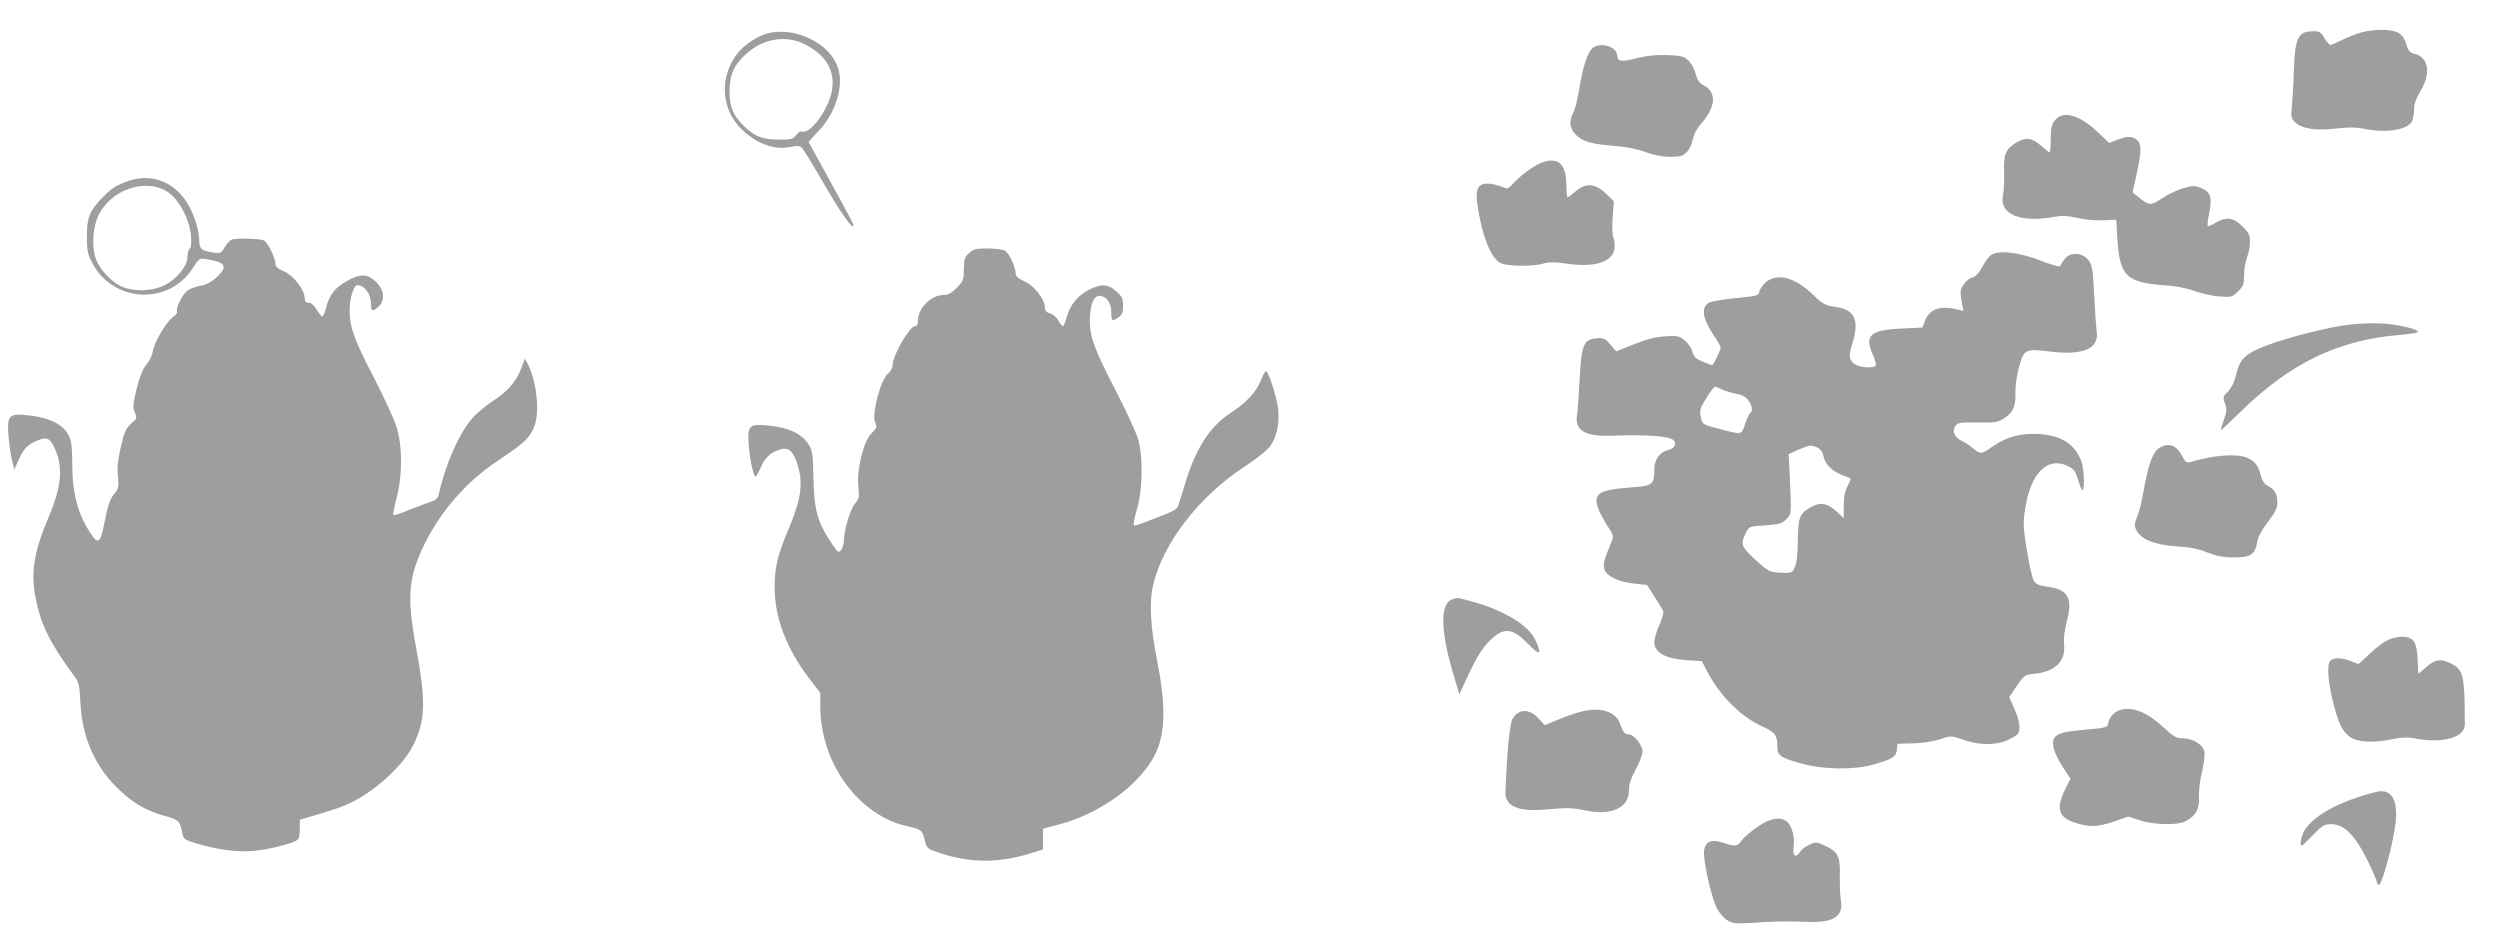 <?xml version="1.0" standalone="no"?>
<!DOCTYPE svg PUBLIC "-//W3C//DTD SVG 20010904//EN"
 "http://www.w3.org/TR/2001/REC-SVG-20010904/DTD/svg10.dtd">
<svg version="1.0" xmlns="http://www.w3.org/2000/svg"
 width="1280pt" height="482pt" viewBox="0 0 1280 482"
 preserveAspectRatio="xMidYMid meet">
<g transform="translate(0,482) scale(0.1,-0.1)"
fill="#9e9e9e" stroke="none">
<path d="M12093 4655 c-29 -8 -75 -26 -103 -40 -27 -14 -54 -25 -59 -25 -5 0
-18 16 -30 35 -17 30 -26 35 -56 35 -80 0 -95 -33 -101 -210 -2 -69 -7 -150
-10 -180 -5 -49 -3 -57 18 -77 35 -33 107 -43 210 -31 61 7 101 7 138 -1 113
-24 225 -7 249 37 6 12 11 39 11 61 0 28 10 57 31 92 58 93 44 177 -30 194
-22 5 -31 14 -39 44 -18 57 -43 75 -115 78 -34 1 -86 -4 -114 -12z"/>
<path d="M3933 4650 c-48 -11 -118 -56 -152 -97 -99 -120 -92 -290 16 -395 78
-75 170 -108 251 -90 29 7 45 6 55 -2 8 -6 60 -91 116 -188 92 -158 151 -240
151 -211 0 6 -52 103 -115 217 -63 114 -115 208 -115 209 0 1 22 26 49 54 90
94 133 232 101 327 -40 123 -216 210 -357 176z m182 -54 c138 -66 182 -178
122 -310 -41 -88 -101 -152 -133 -139 -7 2 -19 -6 -28 -19 -15 -20 -24 -23
-89 -23 -83 0 -126 17 -180 72 -55 54 -72 97 -72 178 1 85 24 135 90 193 84
74 196 93 290 48z"/>
<path d="M8151 4571 c-25 -25 -47 -96 -65 -206 -8 -49 -21 -103 -30 -120 -24
-46 -20 -82 12 -115 35 -35 82 -48 197 -57 57 -4 114 -15 155 -30 41 -16 87
-25 128 -26 55 0 66 3 88 24 14 14 27 42 31 65 4 24 19 53 39 76 80 90 86 166
15 202 -21 11 -31 27 -39 58 -6 24 -23 55 -37 68 -23 22 -38 25 -108 28 -58 2
-104 -3 -157 -16 -76 -20 -100 -17 -100 14 0 47 -92 72 -129 35z"/>
<path d="M10521 4204 c-17 -21 -21 -41 -21 -95 0 -38 -3 -69 -6 -69 -4 0 -24
16 -45 35 -45 40 -78 44 -126 15 -54 -33 -65 -59 -62 -152 1 -46 -1 -100 -6
-120 -20 -95 92 -141 264 -108 39 7 67 6 119 -6 37 -9 96 -14 132 -12 l65 3 6
-100 c12 -187 46 -221 234 -235 65 -4 121 -15 160 -30 33 -12 90 -25 127 -28
64 -4 68 -3 97 26 27 27 31 38 31 85 0 30 7 71 15 90 8 20 15 55 15 78 0 35
-6 48 -39 80 -45 46 -84 51 -138 18 -19 -12 -36 -19 -39 -16 -3 3 0 32 7 66
17 79 6 111 -43 129 -31 12 -43 12 -91 -2 -30 -9 -79 -32 -108 -52 -58 -38
-64 -38 -123 9 l-27 22 20 92 c26 115 26 155 3 176 -23 21 -51 21 -102 1 l-41
-16 -59 56 c-94 89 -178 112 -219 60z"/>
<path d="M7895 3988 c-38 -14 -112 -67 -147 -107 -27 -30 -28 -30 -62 -16 -20
8 -51 15 -70 15 -61 0 -69 -41 -36 -193 26 -117 62 -192 101 -213 36 -18 158
-20 220 -4 32 9 62 9 122 0 139 -20 230 7 242 72 4 18 2 45 -4 60 -6 17 -8 61
-4 108 l6 80 -42 40 c-54 52 -103 55 -154 10 -19 -16 -37 -30 -41 -30 -3 0 -6
27 -6 60 0 110 -41 148 -125 118z"/>
<path d="M665 3896 c-63 -20 -97 -41 -141 -88 -66 -69 -79 -100 -79 -198 0
-73 4 -92 27 -136 107 -204 392 -219 515 -27 32 50 34 52 70 46 97 -15 111
-37 56 -89 -26 -25 -52 -40 -82 -46 -25 -4 -55 -15 -69 -24 -26 -17 -63 -90
-56 -109 3 -7 -6 -19 -20 -28 -33 -22 -96 -128 -103 -174 -3 -21 -18 -52 -33
-69 -19 -22 -34 -60 -50 -123 -19 -78 -21 -96 -10 -122 12 -28 11 -32 -12 -52
-34 -29 -42 -47 -63 -141 -12 -53 -16 -98 -11 -137 5 -52 3 -61 -20 -89 -20
-23 -31 -57 -47 -135 -22 -112 -32 -124 -65 -77 -71 100 -102 211 -102 365 0
80 -4 118 -16 143 -29 61 -98 96 -215 108 -92 10 -103 -2 -96 -98 3 -39 10
-96 17 -126 l13 -55 22 50 c25 57 46 78 97 100 47 19 63 13 87 -38 45 -95 37
-197 -29 -352 -78 -184 -94 -287 -66 -425 27 -133 74 -226 200 -397 20 -27 24
-47 28 -135 9 -179 79 -333 204 -447 74 -68 132 -101 223 -127 80 -23 81 -24
96 -96 4 -24 14 -30 73 -47 108 -32 200 -44 286 -38 79 6 211 39 231 59 6 5
10 30 10 55 l0 46 95 28 c52 15 117 37 144 49 136 58 294 201 346 313 59 126
61 217 9 500 -47 255 -38 352 45 522 85 172 217 322 380 430 124 81 158 113
180 167 31 73 15 232 -31 323 l-16 29 -18 -49 c-26 -69 -70 -120 -150 -171
-37 -24 -87 -67 -110 -96 -65 -82 -130 -232 -163 -380 -4 -20 -16 -30 -43 -38
-21 -7 -71 -26 -111 -42 -40 -17 -75 -28 -78 -25 -3 2 5 42 17 88 30 116 30
266 -1 364 -12 39 -64 151 -115 250 -103 199 -125 260 -125 347 0 59 21 128
39 128 38 0 71 -46 71 -100 0 -35 8 -37 38 -10 35 33 30 84 -12 126 -44 44
-82 44 -154 3 -58 -33 -87 -71 -103 -136 -6 -24 -15 -43 -19 -43 -5 0 -17 16
-29 35 -13 22 -28 35 -41 35 -14 0 -20 7 -20 23 0 43 -56 116 -105 137 -32 14
-45 25 -45 40 0 29 -39 109 -59 119 -18 9 -136 13 -163 5 -9 -3 -26 -20 -37
-39 -18 -31 -23 -34 -58 -28 -62 9 -73 19 -73 62 0 61 -36 161 -77 215 -70 91
-173 125 -278 92z m198 -62 c57 -40 109 -142 115 -223 3 -36 0 -61 -7 -65 -6
-4 -11 -22 -11 -41 0 -46 -53 -112 -115 -144 -66 -34 -170 -36 -231 -4 -48 26
-101 82 -121 132 -23 55 -20 156 7 219 61 141 248 206 363 126z"/>
<path d="M4963 3525 c-24 -20 -27 -30 -28 -82 0 -54 -3 -62 -36 -96 -25 -26
-45 -37 -65 -37 -67 0 -134 -67 -134 -132 0 -18 -5 -28 -15 -28 -28 0 -114
-149 -115 -200 0 -14 -11 -33 -25 -45 -36 -29 -82 -204 -65 -246 11 -26 10
-31 -17 -57 -41 -37 -78 -188 -68 -275 5 -52 4 -61 -19 -87 -23 -28 -56 -140
-56 -193 0 -13 -6 -31 -13 -42 -13 -17 -16 -15 -44 26 -77 113 -95 173 -98
342 -3 129 -5 141 -28 176 -33 49 -93 79 -185 90 -88 11 -110 6 -118 -26 -11
-44 17 -233 35 -233 3 0 16 22 27 49 23 51 50 76 103 91 40 11 65 -13 86 -84
28 -94 16 -176 -50 -331 -54 -129 -69 -190 -69 -295 1 -152 59 -306 172 -457
l62 -81 0 -70 c0 -289 197 -559 448 -613 69 -15 74 -19 87 -72 10 -41 12 -43
76 -64 155 -52 301 -53 462 -3 l67 21 0 53 0 53 83 22 c211 56 413 203 491
358 53 106 56 247 11 478 -35 177 -42 300 -21 390 51 214 232 450 464 603 70
46 123 89 138 111 36 55 48 129 35 207 -13 70 -48 174 -59 174 -4 0 -16 -21
-26 -47 -26 -62 -73 -113 -155 -167 -110 -73 -180 -183 -236 -371 -15 -49 -30
-98 -34 -109 -4 -12 -35 -29 -82 -46 -40 -15 -88 -34 -106 -41 -18 -7 -35 -11
-38 -7 -3 3 4 41 17 84 29 103 31 270 4 359 -10 33 -62 146 -116 250 -106 205
-130 270 -130 349 0 101 27 149 70 126 27 -14 40 -42 40 -84 0 -40 6 -43 38
-20 17 12 22 25 22 59 0 37 -5 47 -35 74 -41 36 -72 39 -130 12 -61 -28 -103
-76 -121 -137 -8 -30 -18 -54 -22 -54 -4 0 -15 13 -24 30 -9 16 -28 32 -42 36
-19 4 -26 13 -26 31 0 41 -57 112 -106 133 -33 15 -44 25 -44 42 -1 34 -35
105 -57 116 -10 5 -49 9 -86 10 -57 0 -72 -3 -94 -23z"/>
<path d="M10200 3518 c-14 -7 -36 -36 -50 -63 -17 -32 -34 -51 -50 -55 -27 -6
-61 -47 -62 -76 0 -10 3 -36 7 -58 l8 -38 -34 8 c-85 21 -139 2 -162 -56 l-14
-37 -104 -5 c-166 -7 -195 -35 -149 -137 11 -23 17 -47 14 -52 -11 -18 -93
-10 -114 11 -24 24 -25 39 -5 104 36 119 11 171 -89 185 -50 7 -63 14 -109 58
-95 93 -186 118 -246 68 -16 -14 -31 -36 -33 -48 -3 -20 -11 -23 -119 -33 -64
-7 -126 -17 -138 -23 -44 -24 -35 -83 28 -175 17 -25 31 -50 31 -56 0 -12 -38
-90 -44 -90 -3 0 -25 9 -49 19 -36 15 -46 26 -52 50 -3 17 -21 42 -38 57 -29
24 -37 26 -102 22 -49 -3 -96 -15 -160 -41 l-90 -36 -30 35 c-26 31 -35 35
-69 32 -68 -5 -79 -33 -88 -206 -4 -81 -10 -163 -13 -183 -15 -81 38 -114 170
-110 193 7 306 -2 325 -24 16 -19 1 -43 -31 -50 -40 -9 -69 -49 -69 -96 0 -80
-8 -86 -112 -94 -169 -12 -201 -31 -177 -103 6 -20 28 -61 47 -91 33 -50 35
-55 23 -85 -38 -91 -44 -113 -37 -139 9 -36 72 -67 154 -75 l65 -7 38 -60 c21
-33 41 -66 45 -73 3 -7 -5 -39 -20 -71 -14 -32 -26 -72 -26 -88 0 -54 55 -85
164 -93 l79 -5 27 -51 c65 -126 173 -234 286 -285 64 -29 74 -43 74 -106 0
-42 21 -55 130 -84 110 -30 265 -31 360 -4 99 28 118 40 122 76 l3 31 80 2
c46 1 104 10 138 21 57 19 57 19 120 -3 80 -28 166 -29 227 -1 24 11 48 25 52
32 15 23 8 70 -19 129 l-26 59 39 57 c38 56 41 57 95 63 103 11 156 65 147
150 -3 27 2 72 14 117 32 119 7 164 -98 178 -41 5 -59 12 -70 29 -8 12 -24 82
-36 154 -19 116 -20 142 -10 211 27 186 114 275 219 224 32 -16 40 -27 53 -71
8 -29 18 -53 22 -53 12 0 9 103 -3 141 -32 93 -102 140 -221 147 -92 5 -166
-15 -236 -64 -56 -40 -62 -41 -99 -10 -15 13 -42 31 -60 39 -37 20 -49 48 -32
75 11 18 23 20 113 19 89 -2 105 1 137 21 45 28 61 63 58 133 -1 30 7 87 18
128 25 93 33 97 160 81 170 -21 252 15 238 105 -3 22 -9 106 -13 187 -6 127
-10 150 -28 175 -30 40 -93 45 -122 8 -11 -14 -22 -31 -24 -37 -2 -6 -39 4
-96 26 -105 42 -210 56 -252 34z m-1381 -693 c16 -8 48 -17 70 -21 27 -4 49
-15 61 -32 21 -26 26 -57 11 -67 -5 -3 -17 -28 -26 -56 -20 -58 -12 -57 -150
-20 -68 18 -70 20 -77 56 -7 32 -4 45 28 96 19 32 40 59 45 59 6 0 23 -7 38
-15z m485 -296 c15 -7 28 -23 31 -41 12 -53 50 -87 128 -112 16 -5 16 -8 -3
-43 -14 -27 -20 -57 -20 -102 l0 -63 -40 36 c-47 42 -85 47 -136 15 -51 -31
-58 -52 -59 -169 -1 -72 -6 -115 -16 -135 -14 -29 -17 -30 -73 -27 -57 3 -62
6 -127 65 -74 67 -79 81 -51 137 17 35 17 35 100 40 71 5 86 9 107 31 28 28
28 24 19 209 l-6 125 49 22 c58 25 65 26 97 12z"/>
<path d="M12030 3158 c-106 -12 -321 -66 -431 -109 -103 -39 -133 -70 -150
-147 -9 -38 -23 -67 -41 -86 -27 -26 -28 -30 -16 -62 10 -28 9 -42 -5 -81 -9
-27 -17 -51 -17 -55 0 -4 45 38 100 92 256 252 505 372 826 396 46 4 84 11 84
15 0 14 -102 38 -185 43 -44 2 -118 0 -165 -6z"/>
<path d="M11048 2521 c-28 -22 -52 -94 -73 -216 -7 -44 -21 -101 -32 -128 -16
-43 -17 -50 -3 -75 25 -45 95 -72 202 -79 67 -4 111 -12 158 -31 47 -19 85
-26 137 -26 85 -1 110 15 120 80 4 25 24 62 55 102 38 50 48 71 48 101 0 42
-14 66 -50 84 -16 8 -28 26 -35 53 -12 51 -30 73 -72 91 -54 22 -167 13 -290
-23 -18 -5 -25 1 -42 34 -29 57 -76 69 -123 33z"/>
<path d="M7432 1750 c-61 -25 -56 -170 14 -398 l26 -87 16 35 c61 136 93 191
132 232 76 79 121 77 205 -10 60 -63 72 -54 34 25 -35 73 -161 149 -321 193
-82 22 -75 22 -106 10z"/>
<path d="M12220 1540 c-20 -10 -60 -41 -89 -69 -29 -28 -55 -51 -56 -51 -1 0
-19 7 -38 15 -44 18 -89 19 -105 3 -19 -19 -14 -105 13 -211 26 -108 47 -150
85 -179 37 -27 114 -33 206 -15 57 12 92 13 124 7 143 -29 260 3 260 71 -1
255 -7 281 -73 313 -52 24 -79 20 -124 -19 l-41 -35 -4 74 c-4 92 -21 116 -82
116 -23 -1 -57 -9 -76 -20z"/>
<path d="M8094 1176 c-28 -7 -81 -25 -118 -41 l-67 -28 -33 36 c-47 51 -104
48 -133 -6 -14 -27 -29 -193 -35 -374 -3 -70 66 -100 202 -88 116 10 136 10
205 -4 134 -29 225 12 225 101 0 31 10 63 35 108 19 36 35 77 35 92 0 32 -44
88 -70 88 -21 0 -30 11 -45 54 -22 63 -101 88 -201 62z"/>
<path d="M10850 1183 c-27 -10 -49 -35 -55 -62 -6 -27 -7 -27 -119 -37 -143
-12 -171 -27 -163 -85 3 -23 23 -68 46 -103 l42 -63 -25 -49 c-52 -106 -38
-151 56 -179 71 -21 108 -19 192 9 l73 25 62 -20 c76 -23 190 -25 231 -4 52
27 72 63 69 125 -2 30 5 89 16 131 10 44 15 87 11 103 -9 35 -61 66 -110 66
-33 0 -47 8 -99 56 -87 80 -164 110 -227 87z"/>
<path d="M12080 741 c-147 -48 -250 -113 -286 -182 -13 -27 -19 -69 -9 -69 2
0 29 25 58 55 48 50 57 55 95 55 64 0 120 -57 183 -184 27 -56 49 -107 49
-113 0 -7 4 -13 10 -13 17 0 75 219 86 321 10 105 -16 160 -78 158 -13 0 -61
-13 -108 -28z"/>
<path d="M9055 618 c-38 -13 -121 -76 -141 -105 -17 -27 -33 -28 -91 -8 -57
20 -90 7 -98 -37 -8 -41 36 -241 65 -298 11 -22 35 -50 53 -61 29 -18 42 -19
127 -14 115 8 167 9 285 5 135 -5 185 28 170 114 -4 23 -6 78 -5 124 2 98 -9
120 -74 151 -41 20 -47 21 -80 7 -19 -8 -41 -24 -48 -35 -22 -36 -41 -26 -35
17 8 51 -7 113 -34 135 -24 19 -50 21 -94 5z"/>
</g>
</svg>
